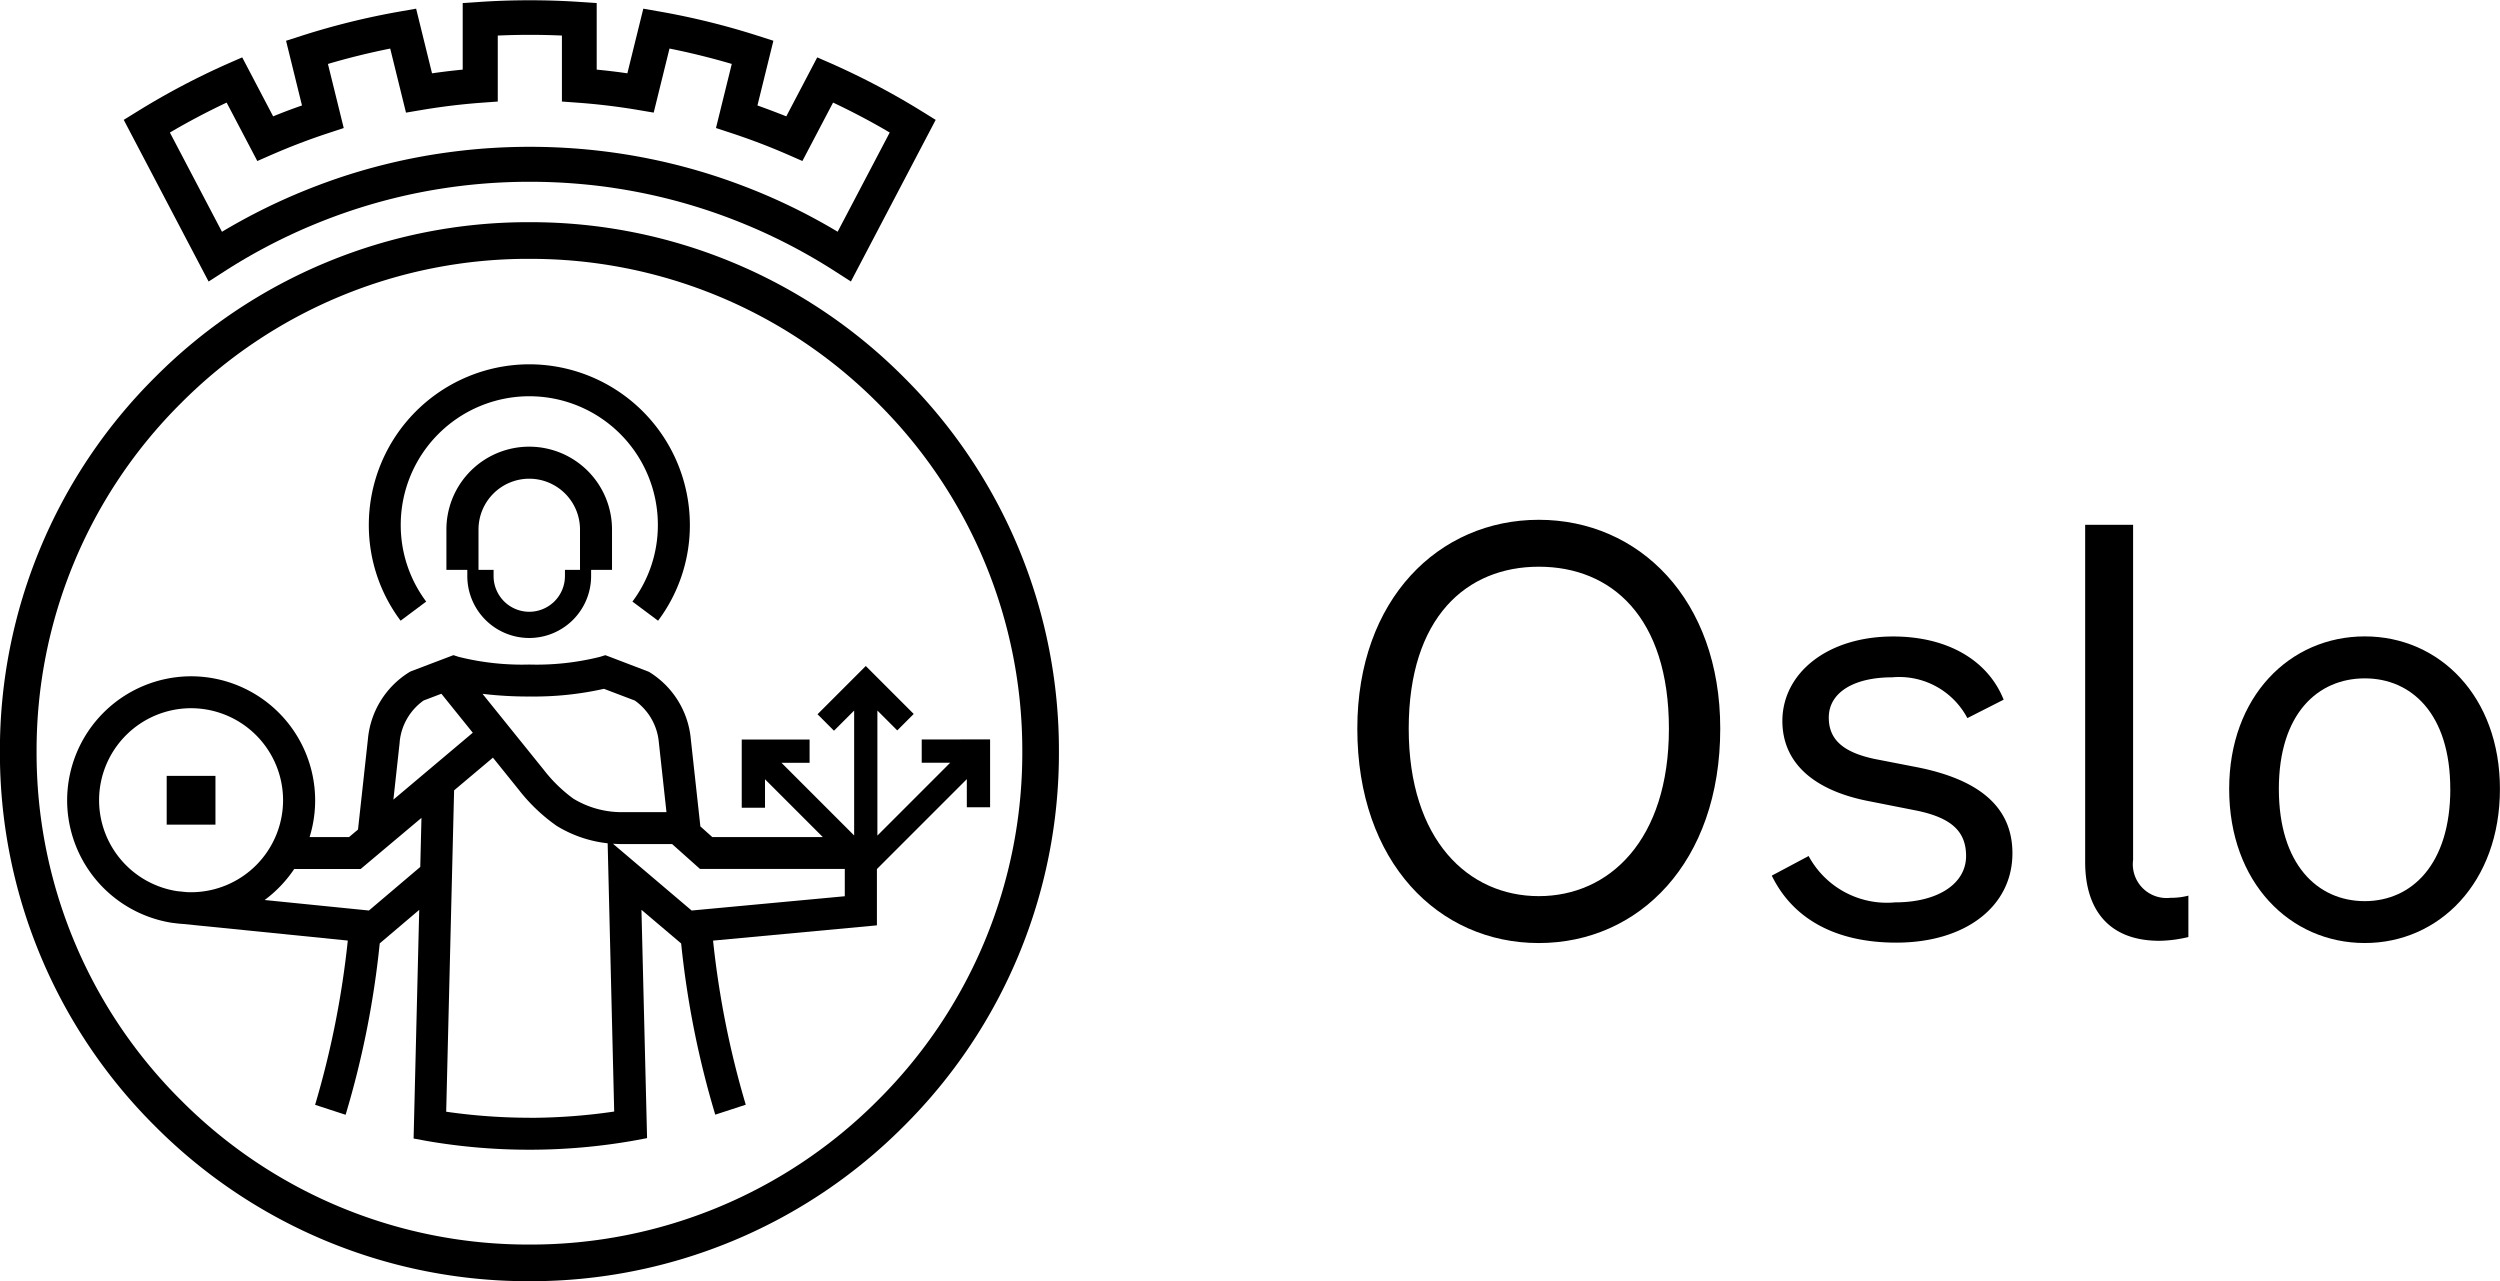 <?xml version="1.0" encoding="UTF-8"?>
<svg xmlns="http://www.w3.org/2000/svg" id="Group_140" data-name="Group 140" width="114.732" height="58.798" viewBox="0 0 114.732 58.798">
  <g id="Group_139" data-name="Group 139" transform="translate(0 0)">
    <g id="Group_137" data-name="Group 137" transform="translate(0 0)">
      <path id="Path_221" data-name="Path 221" d="M3567.01-1091.7l-.736-.473a25.915,25.915,0,0,0-3.9-2.06l-.015-.006c-.571-.241-1.154-.464-1.738-.663a25.641,25.641,0,0,0-4.279-1.058c-.615-.1-1.242-.173-1.864-.225a26.571,26.571,0,0,0-4.412,0c-.622.052-1.25.128-1.864.225a25.683,25.683,0,0,0-4.279,1.058c-.585.2-1.168.422-1.732.661l-.022.009a25.928,25.928,0,0,0-3.9,2.06l-.736.473-3.894-7.419.635-.393a34.309,34.309,0,0,1,4.115-2.175l.687-.3,1.42,2.707c.435-.178.877-.346,1.323-.5l-.731-2.969.712-.229a34.161,34.161,0,0,1,4.52-1.115l.737-.129.73,2.967.271-.038c.376-.051.756-.095,1.137-.132v-3.055l.748-.05c.774-.052,1.557-.078,2.326-.078s1.552.026,2.327.078l.748.05v3.055c.47.046.94.1,1.407.17l.732-2.967.737.129a34.149,34.149,0,0,1,4.521,1.115l.712.229-.732,2.969c.445.158.889.327,1.324.5l1.42-2.707.686.3a34.322,34.322,0,0,1,4.116,2.175l.634.393Zm-31.252-6.834,2.389,4.552a27.64,27.64,0,0,1,3.4-1.727l.027-.012c.6-.251,1.215-.488,1.835-.7a27.312,27.312,0,0,1,4.547-1.124c.653-.1,1.32-.183,1.98-.239a28.2,28.2,0,0,1,4.68,0c.66.056,1.326.136,1.979.239a27.3,27.3,0,0,1,4.547,1.124c.62.212,1.239.448,1.839.7l.021.009a27.517,27.517,0,0,1,3.4,1.727l2.39-4.552c-.846-.5-1.717-.957-2.6-1.375l-1.408,2.682-.683-.3-.3-.128c-.742-.314-1.509-.6-2.278-.854l-.705-.232.725-2.941c-.94-.277-1.9-.514-2.858-.706l-.725,2.94-.733-.124c-.9-.152-1.824-.263-2.736-.33l-.743-.054v-3.028c-.984-.044-1.958-.044-2.944,0v3.028l-.742.054c-.594.044-1.193.106-1.782.186-.318.043-.639.092-.955.145l-.733.124-.724-2.94c-.961.192-1.918.428-2.858.706l.725,2.941-.705.232c-.77.253-1.536.541-2.278.854l-.3.128-.683.3-1.408-2.682C3537.475-1099.493,3536.6-1099.033,3535.758-1098.536Z" transform="translate(-3527.96 1104.619)"></path>
      <path id="Path_222" data-name="Path 222" d="M3543.2-1029.566a24.14,24.14,0,0,1-17.183-7.117,24.142,24.142,0,0,1-7.118-17.183,24.143,24.143,0,0,1,7.118-17.184,24.14,24.14,0,0,1,17.183-7.117,24.142,24.142,0,0,1,17.183,7.117,24.142,24.142,0,0,1,7.117,17.184,24.142,24.142,0,0,1-7.117,17.183A24.141,24.141,0,0,1,3543.2-1029.566Zm0-46.919a22.466,22.466,0,0,0-15.993,6.625,22.466,22.466,0,0,0-6.625,15.994,22.468,22.468,0,0,0,6.625,15.993,22.466,22.466,0,0,0,15.993,6.625,22.471,22.471,0,0,0,15.994-6.625,22.472,22.472,0,0,0,6.625-15.993,22.47,22.47,0,0,0-6.625-15.994A22.471,22.471,0,0,0,3543.2-1076.484Z" transform="translate(-3518.903 1088.364)"></path>
      <g id="Group_136" data-name="Group 136" transform="translate(3.078 16.718)">
        <path id="Path_223" data-name="Path 223" d="M3565.441-1050.359a5.847,5.847,0,0,1-1.168-3.523,5.905,5.905,0,0,1,5.9-5.9,5.9,5.9,0,0,1,5.9,5.9,5.849,5.849,0,0,1-1.167,3.523l1.177.878a7.307,7.307,0,0,0,1.459-4.4,7.376,7.376,0,0,0-7.368-7.367,7.375,7.375,0,0,0-7.366,7.367,7.308,7.308,0,0,0,1.459,4.4Z" transform="translate(-3548.96 1061.249)"></path>
        <path id="Path_224" data-name="Path 224" d="M3575.86-1042.658a2.842,2.842,0,0,0,2.839-2.839v-.287h.959v-1.854a3.8,3.8,0,0,0-3.8-3.8,3.8,3.8,0,0,0-3.8,3.8v1.854h.959v.287A2.842,2.842,0,0,0,3575.86-1042.658Zm-2.329-4.981a2.332,2.332,0,0,1,2.329-2.329,2.332,2.332,0,0,1,2.329,2.329v1.854h-.691v.287a1.639,1.639,0,0,1-1.638,1.637,1.639,1.639,0,0,1-1.637-1.637v-.287h-.692Z" transform="translate(-3554.649 1055.219)"></path>
        <rect id="Rectangle_7" data-name="Rectangle 7" width="2.238" height="2.238" transform="translate(4.572 18.889)"></rect>
        <path id="Path_225" data-name="Path 225" d="M3566.111-1022.753v1.068h1.307l-3.341,3.342v-5.738l.912.912.755-.756-2.2-2.2-2.214,2.214.755.756.925-.925v5.732l-3.335-3.335h1.29v-1.068h-3.114v3.131h1.068v-1.307l2.652,2.652H3556.5l-.547-.489-.439-4.008a4.038,4.038,0,0,0-1.926-3.088l-1.756-.672-.241-.09-.244.076a11.994,11.994,0,0,1-3.242.354,12.05,12.05,0,0,1-3.24-.352l-.245-.079-1.923.73-.075.034a4.039,4.039,0,0,0-1.926,3.088l-.455,4.151-.412.346h-1.81a5.673,5.673,0,0,0,.255-1.688,5.7,5.7,0,0,0-5.691-5.691,5.7,5.7,0,0,0-5.691,5.691,5.7,5.7,0,0,0,4.814,5.623v0l.074.008c.153.021.307.037.462.047l7.53.759a41.672,41.672,0,0,1-1.5,7.539h0l.7.228.7.228a42.068,42.068,0,0,0,1.566-7.866l1.812-1.537-.258,10.493.617.114a27.579,27.579,0,0,0,4.708.4,27.566,27.566,0,0,0,4.776-.417l.614-.115-.258-10.479,1.822,1.545a42.144,42.144,0,0,0,1.565,7.857l1.4-.457a41.578,41.578,0,0,1-1.5-7.531l7.519-.7v-2.584l4.126-4.126v1.29h1.068v-3.114Zm-18.011-1.973a14.63,14.63,0,0,0,3.428-.352l1.417.538a2.632,2.632,0,0,1,1.1,1.9l.352,3.222h-2.012a4.275,4.275,0,0,1-2.262-.62,6.721,6.721,0,0,1-1.356-1.321l-2.812-3.489A17.673,17.673,0,0,0,3548.1-1024.725Zm-15.52,8.982c-.07,0-.141,0-.209-.005l-.435-.044a4.229,4.229,0,0,1-3.578-4.173,4.227,4.227,0,0,1,4.222-4.222,4.227,4.227,0,0,1,4.222,4.222A4.227,4.227,0,0,1,3532.58-1015.743Zm10.518-1.16-2.356,2-4.786-.482a5.737,5.737,0,0,0,1.356-1.422h3.049l2.792-2.347Zm-1.233-3.089.288-2.629,0-.021a2.634,2.634,0,0,1,1.1-1.9l.814-.309,1.441,1.789Zm6.248,14.6a27.028,27.028,0,0,1-3.825-.277l.085-3.458h0l.278-11.291,1.782-1.5,1.178,1.463a8.069,8.069,0,0,0,1.747,1.667,5.642,5.642,0,0,0,2.34.8l.3,12.311A26.936,26.936,0,0,1,3548.112-1005.39Zm14.467-10.166-7.028.655-3.611-3.065q.221.016.447.016h2.269l1.28,1.142h6.644Z" transform="translate(-3526.889 1039.972)"></path>
      </g>
    </g>
    <g id="Group_138" data-name="Group 138" transform="translate(62.293 23.855)">
      <path id="Path_226" data-name="Path 226" d="M3680.5-1033.151c0-5.945,3.741-9.584,8.328-9.584s8.328,3.639,8.328,9.584c0,6.149-3.742,9.84-8.328,9.84S3680.5-1027,3680.5-1033.151Zm14.3,0c0-5.125-2.639-7.431-5.97-7.431-3.306,0-5.971,2.306-5.971,7.431s2.742,7.687,5.971,7.687S3694.8-1028.026,3694.8-1033.151Z" transform="translate(-3680.502 1042.735)"></path>
      <path id="Path_227" data-name="Path 227" d="M3735.42-1028.842c2.511,0,4.357,1.1,5.074,2.9l-1.665.846a3.538,3.538,0,0,0-3.46-1.871c-1.743,0-2.9.692-2.9,1.845,0,1,.641,1.589,2.1,1.9l1.973.384c2.946.589,4.355,1.9,4.355,3.946,0,2.435-2.151,4.1-5.329,4.1-2.768,0-4.741-1.076-5.715-3.075l1.691-.9a4.08,4.08,0,0,0,3.972,2.127c1.947,0,3.254-.845,3.254-2.127,0-1.127-.667-1.743-2.229-2.076l-2.332-.461c-2.512-.513-3.87-1.794-3.87-3.665C3730.347-1027.177,3732.423-1028.842,3735.42-1028.842Z" transform="translate(-3710.834 1034.197)"></path>
      <path id="Path_228" data-name="Path 228" d="M3770.56-1023.046c-2.306,0-3.408-1.409-3.408-3.613v-15.477h2.2v15.375a1.55,1.55,0,0,0,1.717,1.742,3.111,3.111,0,0,0,.82-.1v1.9A5.97,5.97,0,0,1,3770.56-1023.046Z" transform="translate(-3733.751 1042.367)"></path>
      <path id="Path_229" data-name="Path 229" d="M3784.3-1021.846c0-4.228,2.768-7,6.226-7,3.435,0,6.2,2.768,6.2,7,0,4.3-2.793,7.072-6.2,7.072C3787.095-1014.774,3784.3-1017.542,3784.3-1021.846Zm10.147,0c0-3.46-1.794-5.074-3.921-5.074-2.152,0-3.946,1.614-3.946,5.074s1.768,5.15,3.946,5.15C3792.681-1016.7,3794.449-1018.387,3794.449-1021.846Z" transform="translate(-3744.29 1034.197)"></path>
    </g>
  </g>
</svg>
